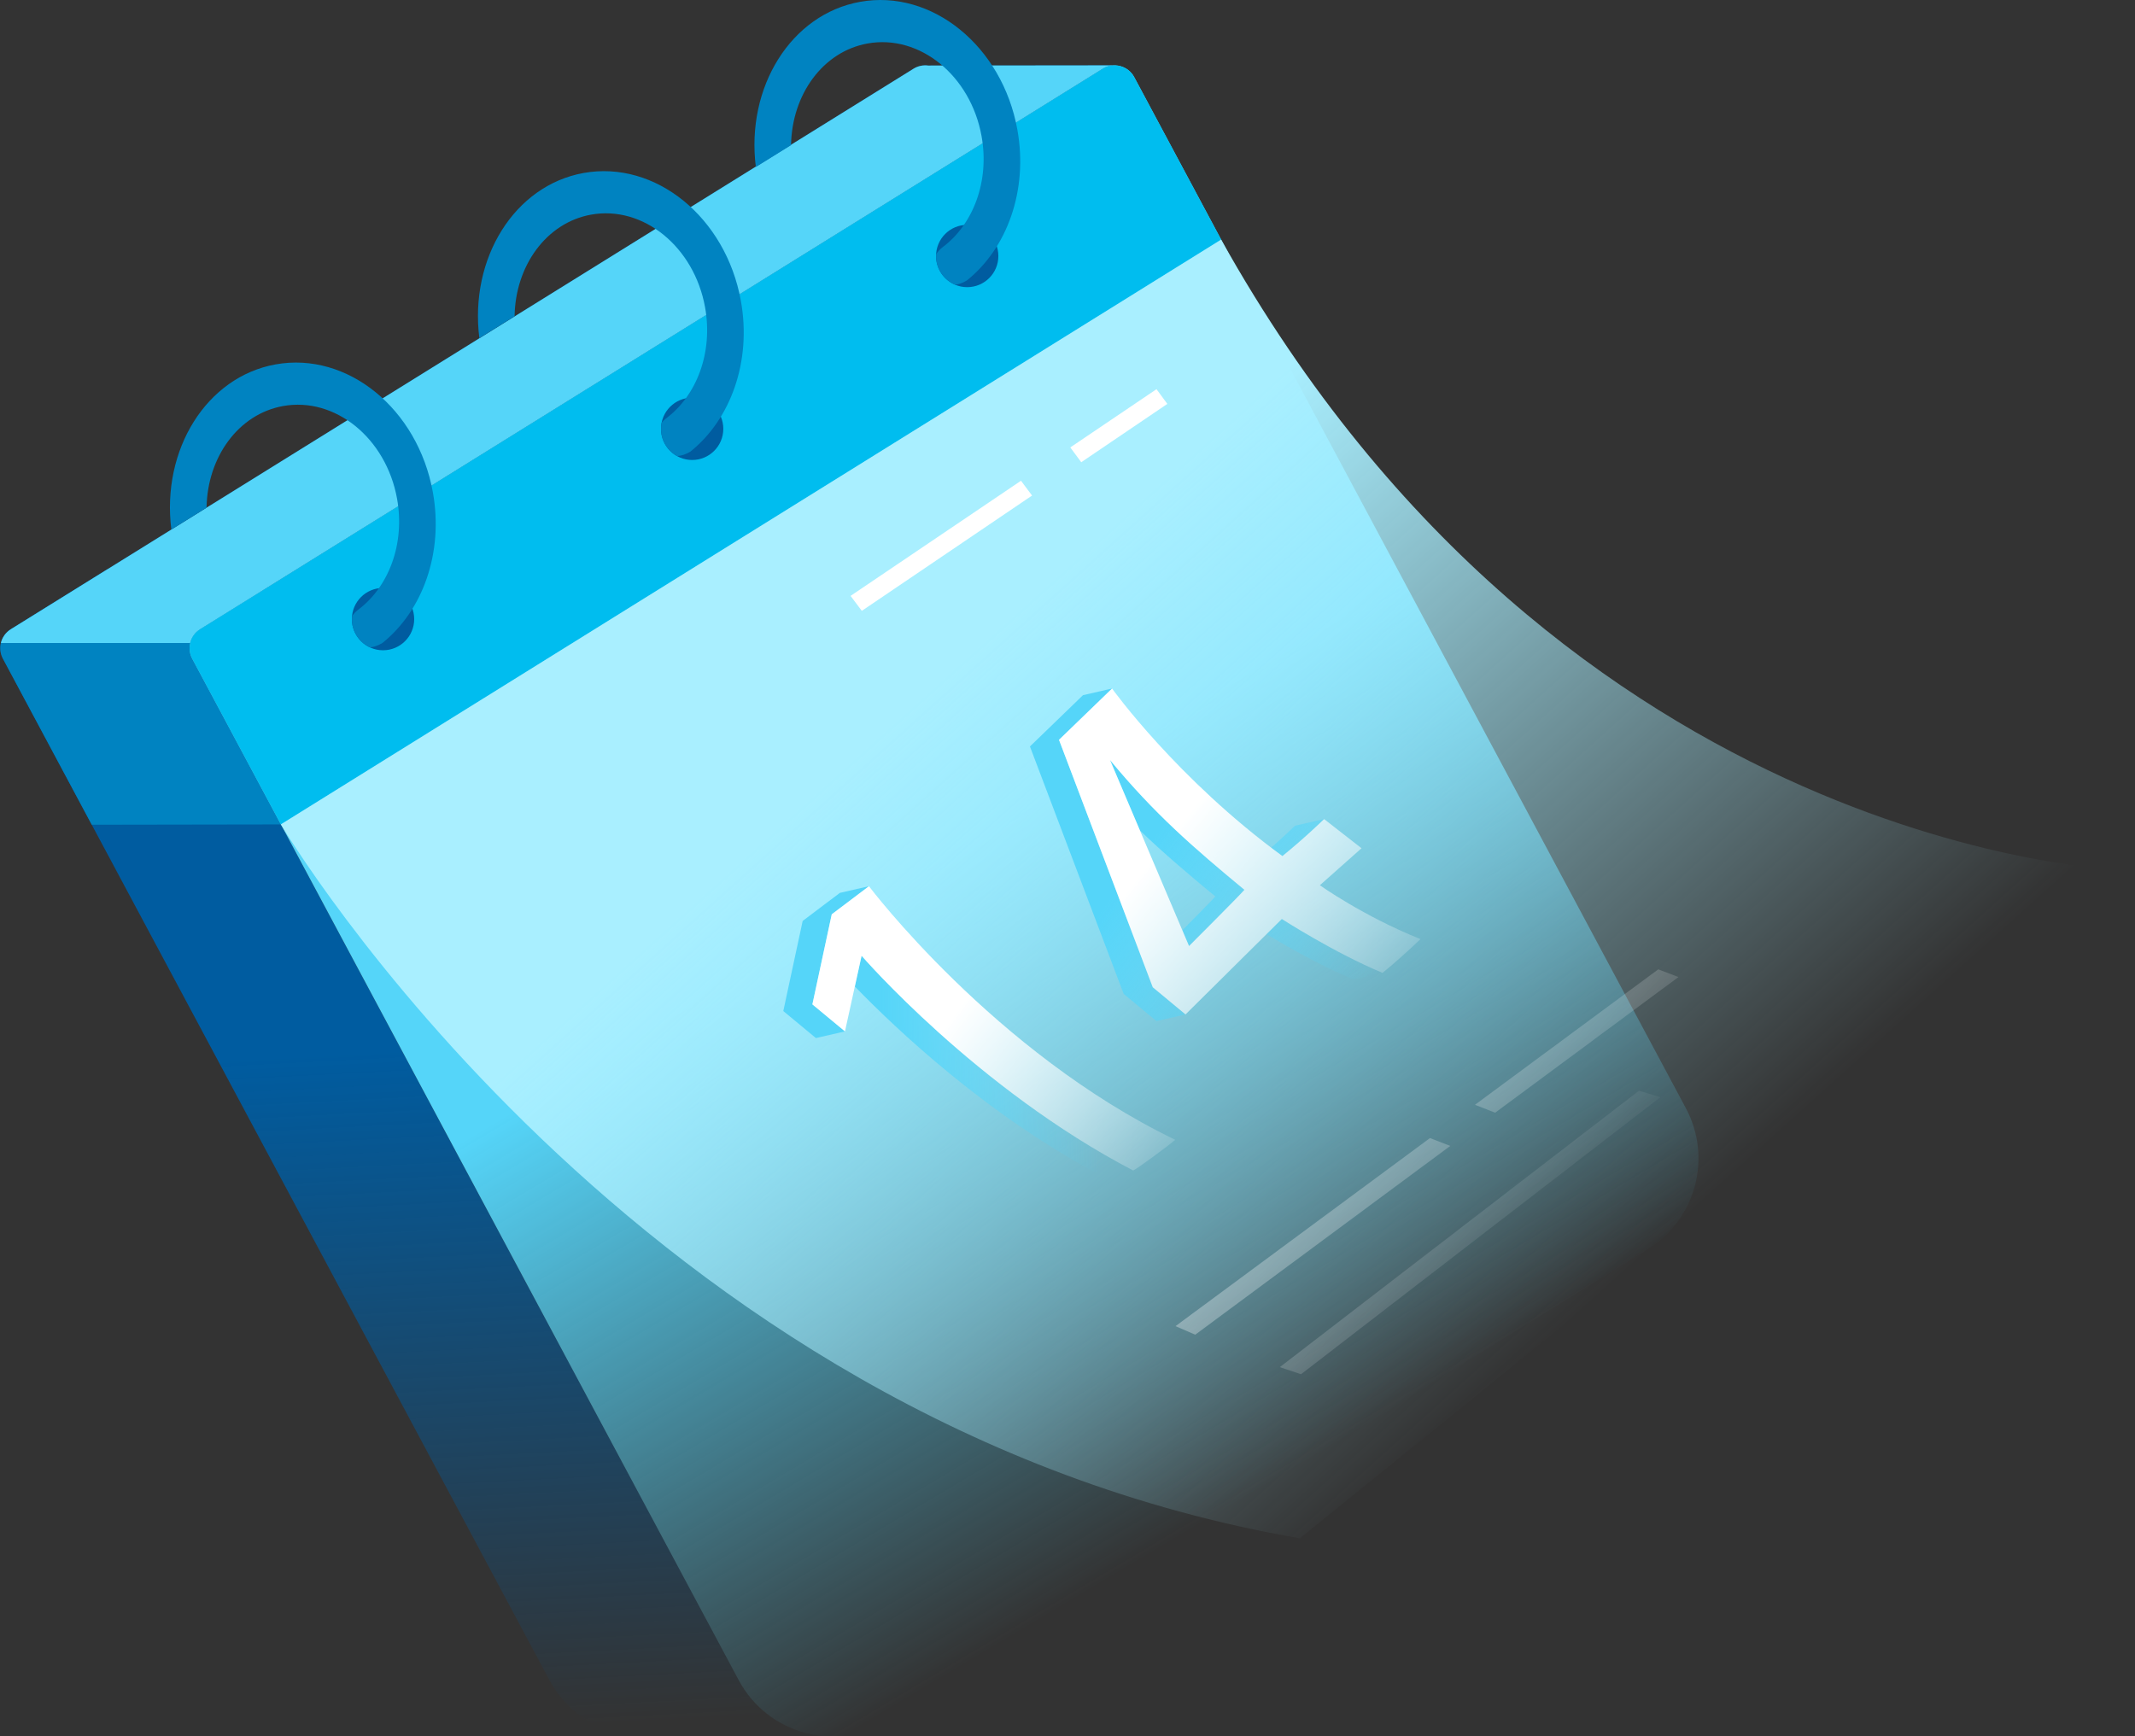 <svg width="209" height="170" viewBox="0 0 209 170" fill="none" xmlns="http://www.w3.org/2000/svg">
<rect x="0" y="0" width="209" height="170" fill="#333333" stroke="none"/>
<g clip-path="url(#clip0_5106_5041)">
<path d="M109.223 6.398L109.222 6.403C108.792 6.38 108.35 6.483 107.954 6.729L19.59 61.606C18.612 62.213 18.273 63.477 18.817 64.492L27.495 80.712L72.316 164.493C74.101 167.832 77.428 169.784 80.924 169.983L80.921 170H62.617L62.617 169.992C59.041 169.865 55.61 167.902 53.787 164.492L0.288 64.491C-0.256 63.475 0.083 62.212 1.061 61.604L89.425 6.728C89.874 6.449 90.382 6.354 90.864 6.418L109.223 6.398Z" fill="url(#paint0_linear_5106_5041)"/>
<path d="M27.495 80.713L8.982 80.743L0.288 64.491C-0.256 63.475 0.083 62.212 1.061 61.604L10.504 55.74C17.444 55.3 23.556 54.923 23.626 54.958C23.66 54.975 24.387 56.126 25.511 57.928L19.59 61.606C18.612 62.214 18.273 63.477 18.817 64.492L27.495 80.713Z" fill="#0083C1"/>
<path d="M109.223 6.398L109.223 6.403C108.792 6.38 108.35 6.483 107.954 6.729L19.59 61.606C19.083 61.921 18.749 62.411 18.619 62.951H0.09C0.219 62.41 0.554 61.919 1.061 61.604L89.425 6.728C89.874 6.449 90.382 6.354 90.864 6.418L109.223 6.398Z" fill="#55D5F9"/>
<path d="M161.345 122.26L87.001 168.43C81.887 171.605 75.155 169.801 72.316 164.494L27.495 80.713L18.817 64.492C18.273 63.477 18.612 62.214 19.59 61.606L107.955 6.729C109.027 6.063 110.439 6.442 111.033 7.555L119.542 23.459L165.034 108.494C167.626 113.338 166.011 119.362 161.345 122.26Z" fill="url(#paint1_linear_5106_5041)"/>
<path d="M119.542 23.459L27.495 80.713L18.817 64.492C18.273 63.477 18.612 62.214 19.59 61.606L107.955 6.729C109.027 6.063 110.439 6.442 111.033 7.555L119.542 23.459Z" fill="#00BDEF"/>
<path d="M27.495 80.713C27.495 80.713 62.184 139.396 127.251 150.603L208.038 85.219C208.038 85.219 153.211 83.755 119.542 23.459L27.495 80.713Z" fill="url(#paint2_linear_5106_5041)"/>
<path d="M37.495 63.663C39.18 63.663 40.546 62.297 40.546 60.612C40.546 58.927 39.18 57.562 37.495 57.562C35.811 57.562 34.445 58.927 34.445 60.612C34.445 62.297 35.811 63.663 37.495 63.663Z" fill="#005CA0"/>
<path d="M67.756 45.034C69.441 45.034 70.806 43.668 70.806 41.984C70.806 40.299 69.441 38.933 67.756 38.933C66.071 38.933 64.706 40.299 64.706 41.984C64.706 43.668 66.071 45.034 67.756 45.034Z" fill="#005CA0"/>
<path d="M94.682 28.114C96.367 28.114 97.732 26.748 97.732 25.064C97.732 23.379 96.367 22.013 94.682 22.013C92.997 22.013 91.631 23.379 91.631 25.064C91.631 26.748 92.997 28.114 94.682 28.114Z" fill="#005CA0"/>
<path d="M42.374 48.19C40.9 40.01 34.006 34.407 26.976 35.675C20.213 36.893 15.788 44.026 16.773 51.847L20.221 49.706C20.297 44.765 23.326 40.542 27.711 39.752C32.805 38.834 37.8 42.895 38.869 48.822C39.668 53.253 38.045 57.474 35.046 59.705H35.045C34.798 59.899 34.604 60.113 34.459 60.337C34.45 60.428 34.445 60.519 34.445 60.612C34.445 61.84 35.171 62.898 36.217 63.382C36.592 63.345 37.002 63.211 37.432 62.952C41.357 59.813 43.447 54.139 42.374 48.19Z" fill="#0083C1"/>
<path d="M72.526 29.451C71.052 21.272 64.157 15.669 57.127 16.936C50.365 18.155 45.94 25.287 46.925 33.109L50.373 30.968C50.449 26.027 53.477 21.804 57.863 21.014C62.957 20.096 67.952 24.157 69.021 30.083C69.82 34.515 68.197 38.735 65.198 40.967H65.197C65.029 41.099 64.885 41.24 64.765 41.387C64.727 41.58 64.706 41.779 64.706 41.984C64.706 43.131 65.34 44.13 66.276 44.651C66.676 44.629 67.118 44.495 67.584 44.213C71.509 41.075 73.599 35.401 72.526 29.451Z" fill="#0083C1"/>
<path d="M99.592 12.694C98.118 4.515 91.223 -1.089 84.193 0.179C77.431 1.397 73.006 8.53 73.991 16.351L77.438 14.21C77.515 9.269 80.543 5.047 84.929 4.257C90.023 3.338 95.018 7.399 96.087 13.326C96.886 17.758 95.263 21.978 92.264 24.209H92.263C91.992 24.421 91.786 24.657 91.636 24.904C91.634 24.957 91.632 25.01 91.632 25.064C91.632 26.331 92.404 27.417 93.504 27.878C93.86 27.833 94.246 27.7 94.65 27.456C98.575 24.318 100.665 18.644 99.592 12.694Z" fill="#0083C1"/>
<path d="M125.482 89.97L123.982 91.457C125.815 92.566 129.239 94.543 132.488 95.894L135.335 95.243C130.596 93.272 125.482 89.97 125.482 89.97ZM129.619 80.189L126.772 80.84C126.772 80.84 125.831 81.767 124.436 82.989C124.799 83.264 125.166 83.538 125.539 83.811C127.835 81.947 129.619 80.189 129.619 80.189ZM108.66 74.403L111.59 81.3C113.891 83.516 116.26 85.521 118.97 87.765C118.651 88.137 117.103 89.706 115.742 91.074L116.399 92.619C116.399 92.619 121.224 87.804 121.817 87.114C116.846 82.997 113.026 79.687 108.66 74.403ZM103.67 72.43L108.863 67.408L106.016 68.059L100.823 73.081L109.999 97.305L113.205 99.968L116.052 99.317L112.847 96.655L103.67 72.43Z" fill="url(#paint3_linear_5106_5041)"/>
<path d="M79.526 98.332L82.717 100.977L79.87 101.628L76.679 98.983L78.575 90.163L82.217 87.414L85.064 86.763L81.422 89.513L79.526 98.332ZM84.343 93.57L83.683 96.577C87.675 100.702 96.778 109.353 108.084 115.245L110.931 114.594C95.617 106.613 84.343 93.57 84.343 93.57Z" fill="url(#paint4_linear_5106_5041)"/>
<path d="M84.343 93.57L82.716 100.977L79.526 98.332L81.422 89.512L85.064 86.763C85.064 86.763 97.326 103.034 115.048 111.591C114.204 112.312 111.288 114.439 110.931 114.594C95.617 106.613 84.343 93.57 84.343 93.57Z" fill="url(#paint5_linear_5106_5041)"/>
<path d="M135.335 95.244C130.596 93.273 125.482 89.971 125.482 89.971L116.052 99.317L112.846 96.655L103.669 72.43L108.863 67.409C108.863 67.409 115.222 76.271 125.539 83.811C127.835 81.947 129.619 80.189 129.619 80.189L133.283 83.045L129.203 86.667C129.203 86.667 133.443 89.693 139.056 91.941C138.449 92.539 136.419 94.403 135.335 95.244ZM121.818 87.115C116.846 82.998 113.025 79.688 108.659 74.404L116.399 92.62C116.399 92.62 121.224 87.805 121.818 87.115H121.818Z" fill="url(#paint6_linear_5106_5041)"/>
<path d="M101.03 48.515L84.366 59.803C83.983 59.301 83.616 58.812 83.264 58.339L99.949 47.065C100.08 47.241 100.212 47.42 100.347 47.601C100.569 47.9 100.797 48.205 101.03 48.515Z" fill="white"/>
<path d="M114.274 39.543L105.846 45.253C105.471 44.753 105.114 44.27 104.773 43.804L113.212 38.102C113.273 38.185 113.97 39.136 114.274 39.543Z" fill="white"/>
<path d="M141.972 112.189L117.007 130.669C116.358 130.394 115.712 130.116 115.072 129.833L139.983 111.42C140.642 111.681 141.305 111.937 141.972 112.189ZM162.33 94.901L144.389 108.163C145.044 108.426 145.702 108.683 146.365 108.937L164.307 95.656C163.965 95.529 162.648 95.025 162.33 94.901ZM160.442 106.786L125.285 133.845C125.973 134.082 126.664 134.315 127.36 134.542L162.544 107.414C161.839 107.21 161.139 107.001 160.442 106.786Z" fill="url(#paint7_linear_5106_5041)"/>
</g>
<defs>
<linearGradient id="paint0_linear_5106_5041" x1="56.557" y1="72.38" x2="62.074" y2="179.277" gradientUnits="userSpaceOnUse">
<stop offset="0.276" stop-color="#005CA0"/>
<stop offset="0.901" stop-color="#005CA0" stop-opacity="0"/>
</linearGradient>
<linearGradient id="paint1_linear_5106_5041" x1="75.174" y1="58.325" x2="131.831" y2="153.46" gradientUnits="userSpaceOnUse">
<stop offset="0.276" stop-color="#55D5F9"/>
<stop offset="0.901" stop-color="#55D5F9" stop-opacity="0"/>
</linearGradient>
<linearGradient id="paint2_linear_5106_5041" x1="72.898" y1="34.761" x2="159.614" y2="131.016" gradientUnits="userSpaceOnUse">
<stop offset="0.281" stop-color="#A9EFFF"/>
<stop offset="0.96" stop-color="#A9EFFF" stop-opacity="0"/>
</linearGradient>
<linearGradient id="paint3_linear_5106_5041" x1="105.391" y1="78.639" x2="135.848" y2="100.386" gradientUnits="userSpaceOnUse">
<stop offset="0.217" stop-color="#55D5F9"/>
<stop offset="0.901" stop-color="#55D5F9" stop-opacity="0"/>
</linearGradient>
<linearGradient id="paint4_linear_5106_5041" x1="76.679" y1="101.004" x2="110.931" y2="101.004" gradientUnits="userSpaceOnUse">
<stop offset="0.276" stop-color="#55D5F9"/>
<stop offset="0.901" stop-color="#55D5F9" stop-opacity="0"/>
</linearGradient>
<linearGradient id="paint5_linear_5106_5041" x1="84.507" y1="94.328" x2="116.755" y2="118.264" gradientUnits="userSpaceOnUse">
<stop offset="0.251" stop-color="white"/>
<stop offset="0.978" stop-color="white" stop-opacity="0"/>
</linearGradient>
<linearGradient id="paint6_linear_5106_5041" x1="104.581" y1="75.2" x2="139.269" y2="102.798" gradientUnits="userSpaceOnUse">
<stop offset="0.269" stop-color="white"/>
<stop offset="0.978" stop-color="white" stop-opacity="0"/>
</linearGradient>
<linearGradient id="paint7_linear_5106_5041" x1="100.808" y1="76.642" x2="152.408" y2="124.554" gradientUnits="userSpaceOnUse">
<stop stop-color="white"/>
<stop offset="0.978" stop-color="white" stop-opacity="0"/>
</linearGradient>
<clipPath id="clip0_5106_5041">
<rect width="208.067" height="170" fill="white"/>
</clipPath>
</defs>
</svg>
